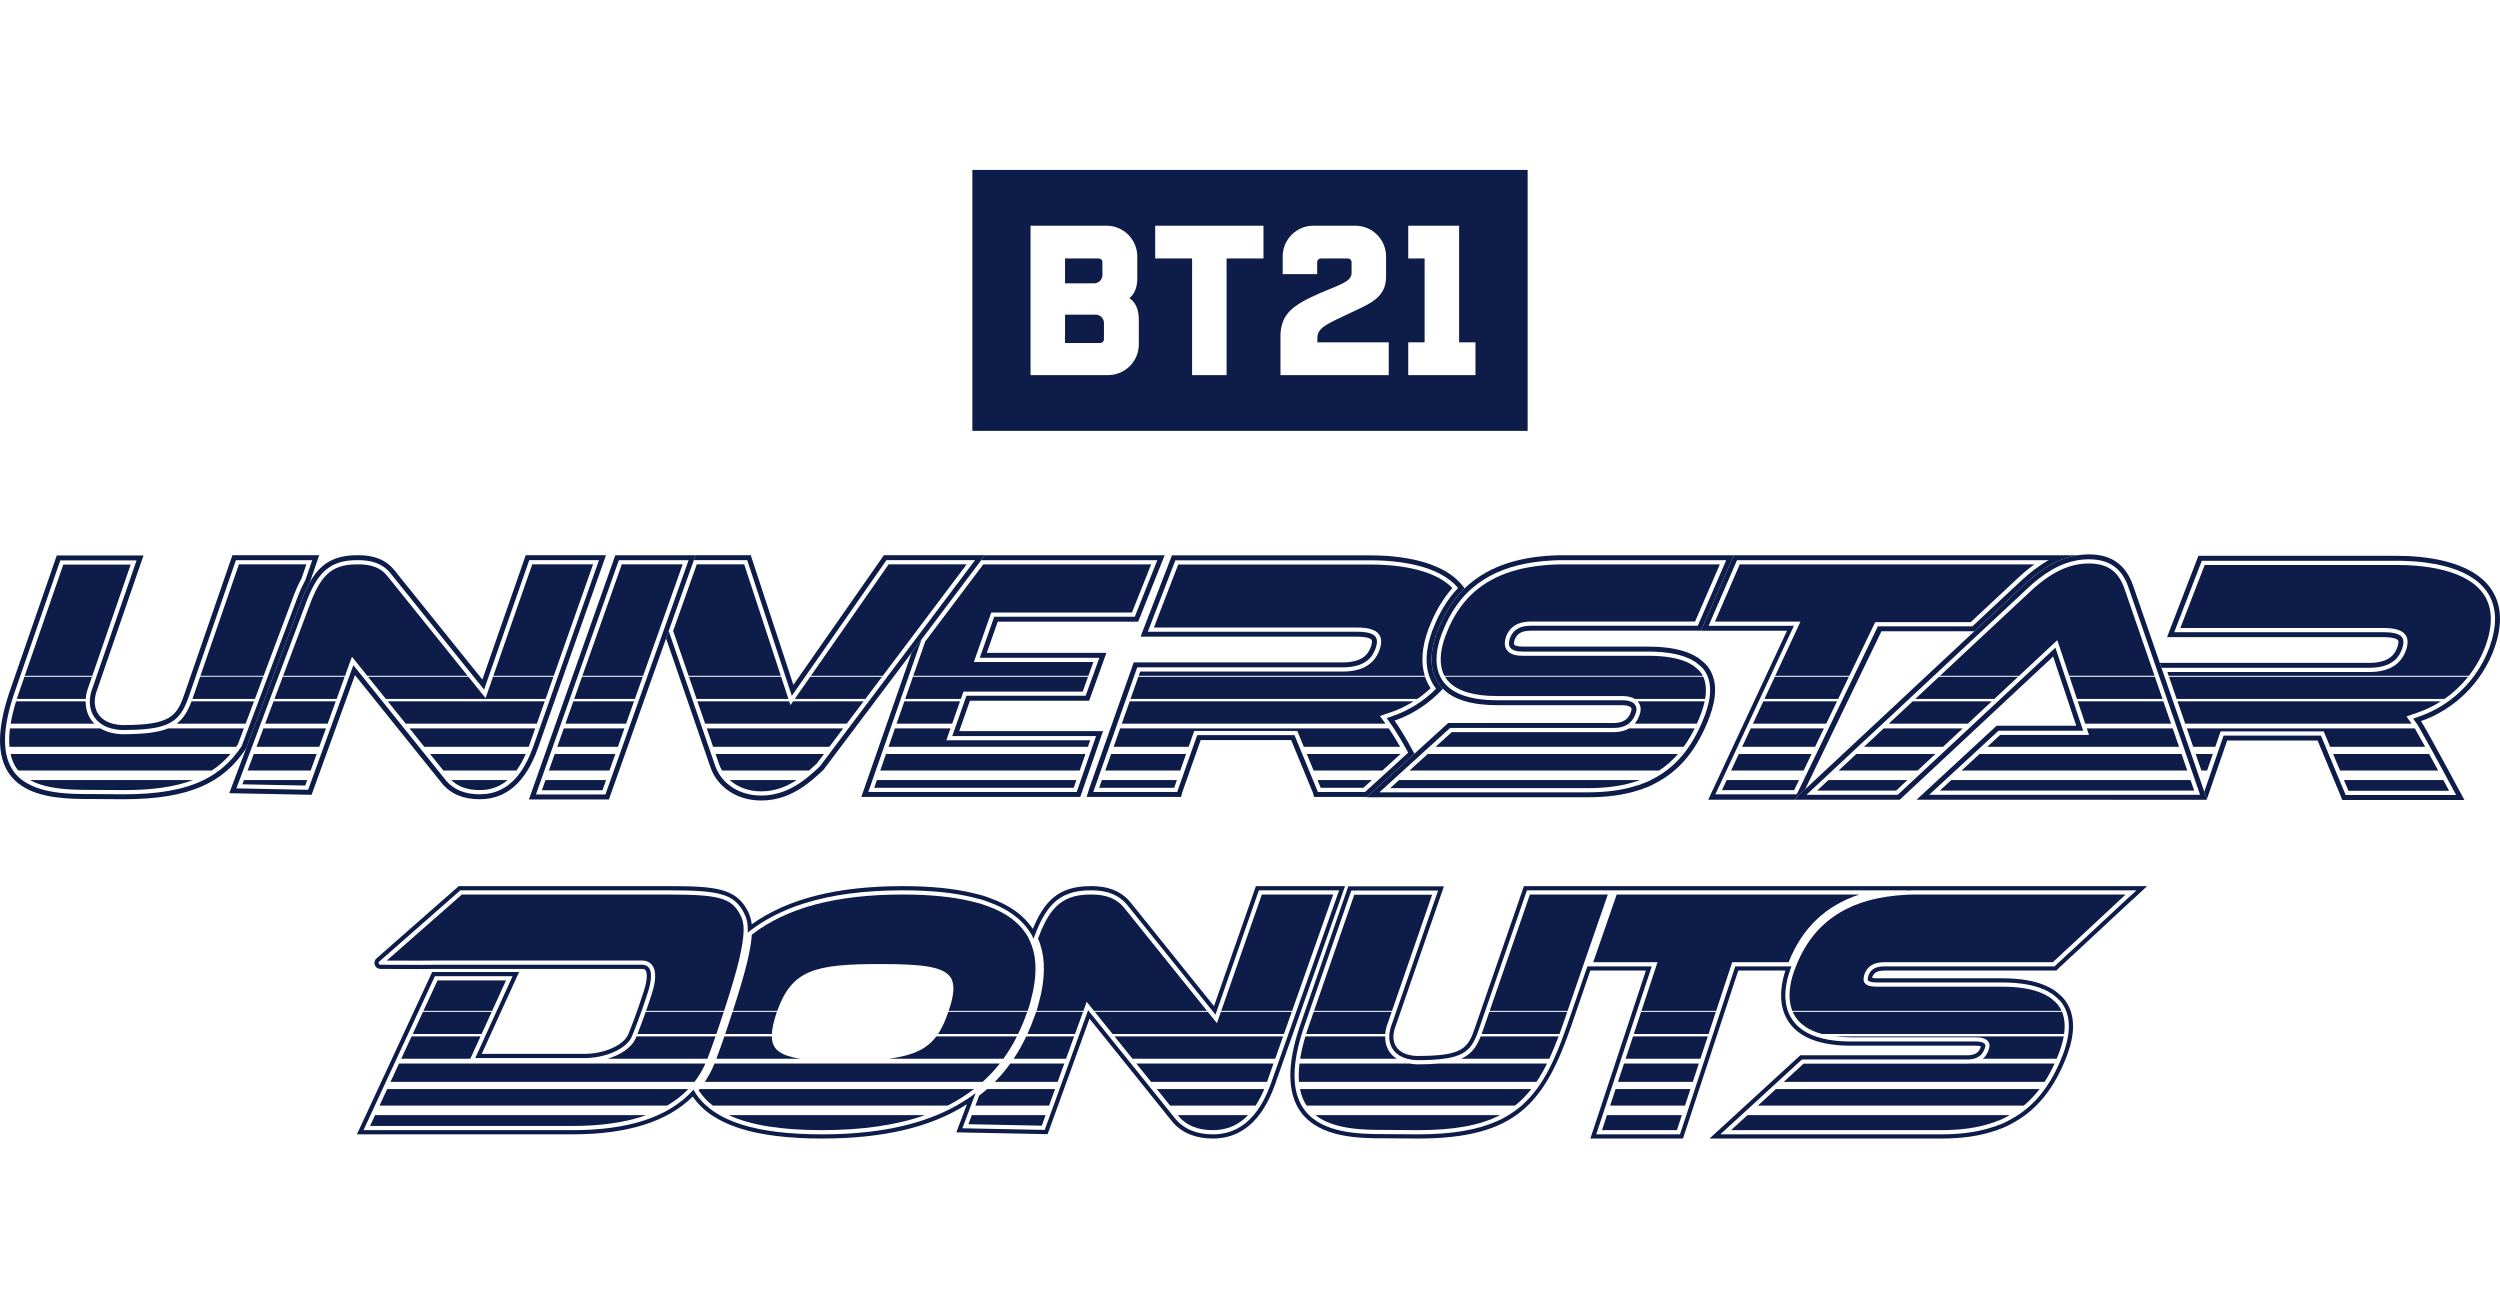 <?xml version="1.0" encoding="UTF-8"?>
<svg id="Capa_1" xmlns="http://www.w3.org/2000/svg" version="1.1" viewBox="0 0 951.371 500">
  <!-- Generator: Adobe Illustrator 29.1.0, SVG Export Plug-In . SVG Version: 2.1.0 Build 142)  -->
  <defs>
    <style>
      .st0 {
        fill: #0d1c48;
      }
    </style>
  </defs>
  <polygon class="st0" points="703.58 257.543 675.388 257.543 671.461 265.972 699.513 265.972 703.58 257.543"/>
  <polygon class="st0" points="657.074 296.849 655.289 300.681 682.763 300.681 684.612 296.849 657.074 296.849"/>
  <polygon class="st0" points="689.401 286.926 661.698 286.926 658.768 293.213 686.367 293.213 689.401 286.926"/>
  <polygon class="st0" points="699.075 266.88 671.038 266.88 667.076 275.382 694.972 275.382 699.075 266.88"/>
  <polygon class="st0" points="694.094 277.201 666.229 277.201 662.969 284.199 690.717 284.199 694.094 277.201"/>
  <path class="st0" d="M713.18,237.651l.436-.902h36.342l17.821-16.649c2.179-2.048,4.294-3.813,6.384-5.324h-112.104l-9.425,21.772h32.537l-1.057,2.27-8.548,18.346h28.198l9.417-19.513Z"/>
  <path class="st0" d="M686.948,300.35l29.032-60.122h35.344l18.834-17.589c.47-.442.937-.868,1.403-1.283.254-.227.508-.444.761-.664.212-.183.424-.368.635-.545.283-.239.566-.47.848-.699.18-.146.36-.29.539-.432.295-.234.59-.464.884-.687.16-.121.319-.237.478-.355.309-.229.619-.458.928-.676.078-.055.155-.105.233-.159.664-.462,1.326-.895,1.986-1.303.135-.083.27-.171.405-.252.283-.17.565-.33.848-.491.185-.105.37-.211.555-.312.272-.149.544-.291.816-.431.193-.099.387-.196.58-.291.271-.133.541-.264.812-.388.186-.085.372-.165.559-.246.28-.122.561-.246.841-.359.098-.039.196-.073.294-.112.691-.27,1.382-.512,2.075-.726.074-.023.149-.049.223-.071.35-.105.701-.199,1.051-.289.096-.025.193-.051.289-.075.369-.091.739-.174,1.109-.25.054-.011.107-.022.161-.032.395-.079.79-.151,1.186-.212h-130.881l-12.363,28.533-.066.199h32.695l-29.988,64.311h34.97l.001-.003h-2.344l4.27-3.988ZM659.937,286.926l1.271-2.727,3.261-6.998.847-1.819,3.962-8.502.423-.908h0l3.927-8.428h-0l.176-.379h0l8.862-19.02h-32.462l10.806-24.964h118.618c-3.526,1.946-7.072,4.619-10.76,8.085l-18.28,17.078h-35.97l-30.852,63.932h-30.98l7.152-15.35Z"/>
  <path class="st0" d="M591.154,214.86c-13.801.655-24.06,4.435-31.387,11.557-3.965,3.864-7.132,8.855-9.411,14.83-.018.046-.238.57-.291.689-2.285,6.227-2.407,11.467-.372,15.228h98.285c-.126-.244-.261-.482-.407-.712-.522-.871-1.233-1.62-2.257-2.392l-.109-.083-.081-.062-.073-.072-.093-.092c-.106-.106-.307-.256-.501-.401l-.108-.08c-.111-.084-.252-.154-.431-.243l-.104-.052-.14-.069-.14-.069-.124-.095-.134-.103c-.09-.066-.232-.137-.43-.236l-.119-.06c-.293-.147-.549-.276-.916-.422-3.592-1.576-8.495-2.365-14.624-2.365h-47.585c-2.198,0-4.9-.268-6.291-2.356-1.024-1.552-.675-3.357-.198-4.92l.019-.062.024-.06c2.001-5.047,6.459-5.631,9.637-5.631h62.258l9.425-21.751h-59.369c-1.285,0-2.614,0-3.953.083Z"/>
  <path class="st0" d="M529.034,299.927h75.07c7.348,0,13.461-.86,18.688-2.629l.141-.047.116-.039.12-.021.143-.025c.156-.027.286-.075.321-.093l.163-.099.138-.083.119-.042h-91.638l-3.381,3.078Z"/>
  <path class="st0" d="M548.61,241.28h-.004c-.002.009-.004.013-.002.013 0,0,.004-.009.006-.013Z"/>
  <path class="st0" d="M536.409,293.213h94.98c2.634-1.712,5.019-3.806,7.175-6.287h-95.249l-6.906,6.287Z"/>
  <path class="st0" d="M614.049,278.621h-61.611l-6.127,5.578h94.421c1.52-2.099,2.906-4.43,4.167-6.998h-24.967c-1.452.854-3.359,1.42-5.882,1.42Z"/>
  <path class="st0" d="M623.417,267.171c.668.833,1.523,2.578.349,5.338-.355.949-.887,1.955-1.667,2.874h23.655c.562-1.251,1.098-2.551,1.606-3.907.594-1.62,1.043-3.153,1.348-4.595h-25.522c.082.097.165.195.231.291Z"/>
  <path class="st0" d="M550.06,257.798c.416.683.886,1.263,1.492,1.851,3.426,3.481,9.567,5.233,18.28,5.233h47.407c2.351,0,3.883.475,4.882,1.09h26.759c.577-3.333.334-6.151-.723-8.428h-98.244c.05.084.095.172.148.255Z"/>
  <path class="st0" d="M659.772,211.297h-64.552c-1.418,0-2.836,0-4.253.089-14.488.687-25.675,4.807-33.627,12.538-4.386,4.276-7.775,9.636-10.234,16.083-.089.177-.177.443-.266.62-2.835,7.665-2.747,14.266.266,19.007.554.908,1.218,1.728,1.994,2.481,4.098,4.165,11.054,6.247,20.735,6.247h47.406c2.57,0,3.279.709,3.456.975.354.421.089,1.307-.177,1.927-.975,2.636-3.101,3.877-6.468,3.877h-62.957l-12.826,11.674-18.076,16.459-.155.133h84.069c7.532,0,14.111-.886,19.804-2.813.509-.089,1.063-.266,1.506-.532.532-.177.975-.354,1.506-.532.532-.266,1.063-.443,1.595-.709.532-.266.975-.532,1.506-.797,9.415-4.829,16.061-13.203,20.602-25.343,2.747-7.488,2.747-13.579-.089-18.054-.797-1.329-1.861-2.393-3.123-3.345-.266-.266-.62-.532-.975-.797-.355-.266-.709-.443-1.063-.62-.355-.266-.709-.443-1.063-.62-.354-.177-.709-.355-1.152-.532-3.988-1.75-9.326-2.636-15.972-2.636h-47.584c-2.592,0-3.212-.532-3.389-.797-.177-.266-.089-.952.177-1.839.975-2.459,2.769-3.433,6.402-3.433h64.441l.177-.177,12.363-28.533h-.002ZM646.098,238.123h-63.305c-2.758,0-6.083.462-7.827,3.896-.116.229-.225.471-.327.727-.201.66-.325,1.215-.373,1.694-.081.798.047,1.382.373,1.875.759,1.14,2.289,1.645,4.963,1.645h47.585c6.35,0,11.468.833,15.215,2.478.439.175.74.328,1.043.479.287.145.545.264.8.453l.134.103.153.076c.255.129.517.25.772.442.292.219.569.417.774.623l.093.092.104.079c1.194.901,2.034,1.794,2.644,2.812.315.498.59,1.02.826,1.566h0c.053.124.097.253.146.379h-0c.927,2.378,1.133,5.19.608,8.428h0c-.048.299-.107.603-.167.908h-0c-.322,1.619-.811,3.337-1.478,5.154-.433,1.157-.891,2.265-1.362,3.348h0c-.269.618-.545,1.224-.827,1.819h-0c-1.209,2.547-2.536,4.88-3.987,6.998h0c-.65.948-1.319,1.863-2.019,2.727h-0c-1.962,2.423-4.127,4.511-6.495,6.287h0c-.59.443-1.189.872-1.806,1.276-.515.337-1.038.66-1.571.97-.533.31-1.075.606-1.626.889-.266.133-.521.273-.779.412-.229.125-.457.251-.707.375-.231.116-.461.209-.688.304-.262.109-.521.22-.783.344-.119.041-.515.18-.882.31-.092.032-.181.064-.265.093-.249.088-.439.155-.439.155l-.18.108c-.201.121-.53.233-.854.289l-.143.025-.138.047c-3.372,1.141-7.09,1.916-11.241,2.336-.83.084-1.678.154-2.543.21-1.731.112-3.534.167-5.415.167h-79.193l16.034-14.597,2.996-2.727h0l7.687-6.998h-0l.193-.176h62.228c1.185,0,2.255-.136,3.21-.407.318-.09.624-.196.916-.316.39-.16.757-.347,1.101-.561,1.376-.853,2.382-2.131,3.008-3.826.671-1.558.632-2.864-.149-3.792-.352-.54-.986-.961-1.865-1.244h-0c-.202-.065-.416-.122-.644-.172-.682-.15-1.479-.23-2.387-.23h-47.407c-2.711,0-5.186-.172-7.431-.506-.124-.018-.253-.033-.376-.053-.468-.074-.926-.156-1.373-.245-4.473-.892-7.891-2.522-10.21-4.879-.709-.688-1.263-1.378-1.728-2.141-.227-.357-.428-.73-.617-1.111h-0c-.062-.125-.124-.251-.183-.379h0c-.69-1.514-1.1-3.202-1.22-5.049-.069-1.062-.044-2.175.074-3.335.158-1.547.483-3.179.975-4.885.246-.853.533-1.725.862-2.614h.004c.006-.013.018-.04.037-.083.025-.058.057-.134.09-.211.065-.154.129-.307.129-.307,1.477-3.872,3.317-7.349,5.499-10.395,1.309-1.828,2.741-3.501,4.29-5.011.476-.463.964-.912,1.463-1.348,5.495-4.792,12.416-7.948,20.961-9.539.777-.145,1.567-.276,2.371-.395,2.411-.357,4.945-.597,7.605-.723,1.372-.085,2.713-.087,4.052-.087h61.8l-10.808,24.942Z"/>
  <path class="st0" d="M544.42,261.899c-.092-.14-.182-.281-.268-.424-.776-1.221-1.385-2.538-1.846-3.932h-109.108l-2.974,8.428h109.141c1.776-1.221,3.47-2.582,5.055-4.073Z"/>
  <path class="st0" d="M543.574,239.42l.116-.295c.05-.115.104-.238.166-.363l-.002-.001c2.212-5.797,5.187-10.839,8.853-15.009-7.565-7.742-22.646-8.931-31.188-8.931h-73.146l-9.257,23.986h77.33c4.382,0,7.1.85,8.308,2.598,1.037,1.385,1.119,3.339.245,5.81-1.99,5.614-6.614,8.343-14.136,8.343h-76.965l-.566,1.605h108.851c-1.538-5.011-1.084-11.05,1.392-17.744Z"/>
  <polygon class="st0" points="418.291 299.795 446.827 299.795 447.866 296.849 419.331 296.849 418.291 299.795"/>
  <polygon class="st0" points="420.613 293.213 449.148 293.213 451.365 286.926 422.831 286.926 420.613 293.213"/>
  <polygon class="st0" points="502.6 299.795 518.842 299.795 522.077 296.849 501.385 296.849 502.6 299.795"/>
  <polygon class="st0" points="499.886 293.213 526.07 293.213 532.975 286.926 497.294 286.926 499.886 293.213"/>
  <path class="st0" d="M538.044,286.438c-3.212-5.981-5.627-9.791-7.355-12.206,7.022-2.415,13.358-6.646,18.409-12.118-.775-.753-1.44-1.573-1.994-2.481-3.013-4.741-3.101-11.342-.266-19.007.089-.177.177-.443.266-.62,2.459-6.446,5.848-11.807,10.234-16.083-.044-.066-.089-.133-.133-.199-7.642-10.766-25.63-12.383-35.688-12.383h-75.54l-.487,1.285-10.39,26.915-1.041,2.747h82.385c4.453,0,5.383.997,5.516,1.196.221.288.266,1.13-.244,2.57-.997,2.813-3.124,6.026-10.855,6.026h-79.439l-.465,1.351-16.481,46.72-.953,3.123h35.931l.465-1.794,7-19.849h34.425l8.241,19.959.51,1.684h20.092l18.076-16.459c-.133-.2-.199-.332-.221-.377ZM535.346,286.926l-6.905,6.287h0l-3.993,3.636h-0l-4.988,4.542h-17.964l-.106-.346-8.781-21.298h-37.019l-4.749,13.467h0l-1.282,3.636h-0l-1.413,4.005-.141.536h-31.935l.21-.69,1.359-3.852h-0l1.283-3.636h0l2.218-6.287h-0l.962-2.727h0l2.469-6.998h-0l.642-1.819h0l3-8.502h-0l.321-.908h0l2.974-8.428h-0l.134-.379h0l1.129-3.201h78.094c9.008,0,11.524-4.155,12.632-7.28.518-1.464.641-2.652.368-3.548-.091-.299-.226-.565-.405-.798-.105-.156-.234-.304-.387-.442-.611-.554-1.604-.962-2.962-1.21-.679-.124-1.449-.208-2.308-.25-.43-.021-.881-.032-1.355-.032h-79.656l10.488-27.178h74.241c6.708,0,17.079.723,25.198,4.521.353.165.702.336,1.046.513,2.752,1.416,5.201,3.216,7.097,5.5-3.982,4.22-7.179,9.451-9.515,15.572.001-.002.001-.004.001-.004-.004,0-.171.383-.171.383l-.104.263c-2.673,7.226-2.891,13.603-.662,18.61.318.715.687,1.403,1.105,2.061.151.248.311.492.479.731s.344.474.529.705c-4.69,4.703-10.345,8.273-16.446,10.37l-2.391.822,1.471,2.056c.057.079.116.167.173.248.359.508.73,1.05,1.109,1.624h-0c1.296,1.958,2.708,4.299,4.225,6.998h0c.404.72.813,1.455,1.232,2.226l-.551.501Z"/>
  <path class="st0" d="M528.52,277.201h-102.257l-2.469,6.998h28.533l1.757-4.983.376-1.065h39.216l.407.988,2.086,5.061h36.662c-1.562-2.744-3.006-5.091-4.312-6.998Z"/>
  <path class="st0" d="M526.389,274.201l-1.246-1.741,2.025-.696,2.391-.822c2.924-1.005,5.748-2.382,8.412-4.061h-108.066l-3,8.502h100.33l-.845-1.181Z"/>
  <polygon class="st0" points="803.83 304.426 839.739 304.426 839.761 304.337 803.852 304.337 803.83 304.426"/>
  <path class="st0" d="M893.703,300.948h38.31c-.739-1.371-1.48-2.743-2.213-4.099h-37.803l1.706,4.099Z"/>
  <path class="st0" d="M834.619,284.199h8.407l1.651-4.793.371-1.076h39.241l.409.983,2.034,4.887h36.166c-1.793-3.247-3.201-5.753-3.945-6.998h-86.751l2.417,6.998Z"/>
  <path class="st0" d="M890.484,293.213h37.345c-1.204-2.216-2.362-4.338-3.431-6.287h-36.532l2.617,6.287Z"/>
  <path class="st0" d="M831.574,275.382h86.15l-.711-1.002-1.232-1.736,2.012-.696,2.37-.82c3.083-1.068,6.009-2.506,8.732-4.249h-100.257l2.937,8.502Z"/>
  <path class="st0" d="M939.533,257.164c2.741-3.521,4.946-7.473,6.451-11.73,2.83-8.011,2.496-14.572-.994-19.503-6.739-9.513-23.478-10.934-32.857-10.934h-73.139l-9.267,23.99h77.333c4.391,0,7.114.856,8.322,2.618,1.021,1.376,1.099,3.327.228,5.799-1.988,5.608-6.61,8.332-14.132,8.332h-76.69l.493,1.429h114.251Z"/>
  <path class="st0" d="M947.821,223.902c-7.643-10.766-25.63-12.383-35.688-12.383h-75.54l-.487,1.285-10.389,26.915-1.041,2.747h82.385c4.453,0,5.383.997,5.516,1.196.222.288.266,1.13-.244,2.569-.997,2.813-3.124,6.025-10.855,6.025h-79.574l.069.2.578,1.684h78.927c2.817,0,4.999-.405,6.701-1.056.34-.13.661-.27.965-.419,3.032-1.488,4.269-3.838,4.962-5.791.686-1.949.686-3.412-.022-4.342-.842-1.263-3.234-1.949-7.022-1.949h-79.66l10.5-27.181h74.233c.605,0,1.24.006,1.9.019,2.642.054,5.691.23,8.871.638,1.192.153,2.403.339,3.617.564.809.15,1.62.316,2.429.502,4.85,1.114,9.6,2.906,13.312,5.752.619.474,1.208.978,1.765,1.512.835.802,1.595,1.673,2.266,2.62.476.673.899,1.372,1.269,2.096.37.724.686,1.474.949,2.25.395,1.163.669,2.383.824,3.658.464,3.827-.151,8.154-1.846,12.952-1.096,3.101-2.545,6.05-4.294,8.796-.875,1.373-1.825,2.695-2.844,3.961-3.566,4.429-7.977,8.159-12.963,10.92-.712.394-1.436.769-2.171,1.123-1.47.708-2.983,1.334-4.534,1.871l-2.37.82,1.367,1.925.096.135c.03.041.071.106.111.166.196.299.504.811.914,1.518h-0c.909,1.569,2.293,4.046,3.919,6.998.48.872.981,1.784,1.498,2.727h-0c1.093,1.996,2.254,4.126,3.427,6.287h0c.526.969,1.054,1.942,1.579,2.913.198.366.395.731.592,1.095.984,1.82,1.952,3.616,2.869,5.322h-42.045l-9.415-22.618h-37.039l-7.355,21.355-1.531-4.432,1.531,4.432.975,2.902,7.731-22.374h34.425l9.415,22.618h46.454s-14.798-27.602-16.526-30.017c12.826-4.431,23.393-14.864,27.956-27.823,3.234-9.149,2.747-16.769-1.44-22.684Z"/>
  <path class="st0" d="M828.323,265.972h101.928c3.386-2.357,6.422-5.2,8.993-8.428h-113.832l2.911,8.428Z"/>
  <polygon class="st0" points="837.732 293.213 839.921 293.213 842.086 286.926 835.561 286.926 837.732 293.213"/>
  <polygon class="st0" points="334.974 293.213 410.882 293.213 413.061 286.926 337.167 286.926 334.974 293.213"/>
  <polygon class="st0" points="332.678 299.796 408.601 299.796 409.622 296.849 333.706 296.849 332.678 299.796"/>
  <polygon class="st0" points="416.083 251.926 372.853 251.926 370.601 251.926 371.347 249.801 376.841 234.161 377.216 233.095 378.347 233.095 430.763 233.095 438.064 214.776 374.185 214.776 373.357 215.885 352.103 244.113 347.55 257.164 414.195 257.164 416.083 251.926"/>
  <polygon class="st0" points="360.121 281.699 360.87 279.572 361.706 277.201 340.56 277.201 338.119 284.199 414.006 284.199 414.872 281.699 362.375 281.699 360.121 281.699"/>
  <polygon class="st0" points="366.275 264.243 366.651 263.178 367.78 263.178 412.027 263.178 414.058 257.543 347.418 257.543 344.478 265.972 365.665 265.972 366.275 264.243"/>
  <path class="st0" d="M365.033,278.22l4.076-11.564h45.368l6.557-18.209h-45.523l4.165-11.873h53.454l10.079-25.276h-68.407l-1.418,1.883-1.307,1.75-21.399,28.422-3.722,4.984-.554,1.551-18.63,53.387h83.315l8.662-25.054h-54.717ZM409.737,301.391h-79.306l15.297-43.848h-0l.132-.379,4.819-13.813,21.399-28.422,1.307-1.75h67.033l-8.573,21.51h-53.499l-5.494,15.64h45.501l-5.206,14.443h-45.369l-.422,1.198h0l-.32.908h-0l-4.662,13.223h54.739l-7.377,21.289Z"/>
  <polygon class="st0" points="365.345 266.88 344.161 266.88 341.195 275.382 362.347 275.382 365.345 266.88"/>
  <polygon class="st0" points="728.851 265.972 758.948 265.972 767.977 257.543 737.876 257.543 728.851 265.972"/>
  <polygon class="st0" points="820.035 257.543 787.56 257.543 790.378 265.972 822.945 265.972 820.035 257.543"/>
  <polygon class="st0" points="718.774 275.382 748.865 275.382 757.974 266.88 727.878 266.88 718.774 275.382"/>
  <polygon class="st0" points="794.253 277.564 794.956 279.666 792.74 279.666 761.156 279.666 756.252 284.199 829.239 284.199 826.823 277.201 794.132 277.201 794.253 277.564"/>
  <polygon class="st0" points="790.681 266.88 793.524 275.382 826.195 275.382 823.259 266.88 790.681 266.88"/>
  <path class="st0" d="M808.548,224.277c-2.281-6.812-6.489-9.843-13.65-9.843-7.466,0-14.572,3.413-22.362,10.739l-34.255,31.992h30.102l12.704-11.858,1.815-1.694.787,2.355,3.744,11.197h32.471l-11.356-32.887Z"/>
  <polygon class="st0" points="746.499 293.213 832.352 293.213 830.181 286.926 753.302 286.926 746.499 293.213"/>
  <path class="st0" d="M837.3,296.849l-1.256-3.636-.054-.158-13.02-37.697-.421-1.219h.003l-.578-1.684-.069-.2-10.055-29.108c-2.747-8.196-8.307-12.184-16.947-12.184-1.43,0-2.843.116-4.247.332-.396.061-.791.133-1.186.212-.054.011-.107.021-.161.032-.37.076-.74.159-1.109.25-.096.024-.193.05-.289.075-.351.091-.701.184-1.051.289-.074.022-.149.048-.223.071-.692.214-1.384.456-2.075.726-.098.038-.196.072-.294.112-.28.113-.561.237-.841.359-.186.081-.372.161-.559.246-.27.124-.541.255-.812.388-.193.095-.387.192-.58.291-.272.14-.544.283-.816.431-.185.101-.37.207-.555.312-.282.161-.565.321-.848.491-.135.081-.27.169-.405.252-.661.408-1.323.842-1.986,1.303-.078.054-.155.104-.233.159-.308.217-.618.447-.928.676-.159.118-.318.234-.478.355-.294.223-.589.453-.884.687-.18.142-.359.286-.539.432-.282.229-.565.461-.848.699-.211.178-.423.362-.635.545-.253.219-.507.436-.761.664-.466.415-.933.842-1.403,1.283l-18.834,17.589-64.376,60.122-4.27,3.988h40.273l58.372-54.495,8.794,26.339h-30.327l-30.46,28.156h110.43l.022-.066.022-.089-.975-2.902-1.531-4.432ZM837.231,302.453h-103.078l16.798-15.527h-0l2.95-2.727h0l6.631-6.129h32.208l-.29-.869h-0l-.608-1.819h0l-2.843-8.502h-0l-.304-.908h0l-2.818-8.428-.127-.379-3.574-10.691-11.454,10.691h0l-.406.379h-0l-9.03,8.428h0l-.973.908h-0l-9.109,8.502h0l-1.948,1.819h-0l-7.497,6.998h0l-2.922,2.727h-0l-6.736,6.287h0l-3.895,3.636h-0l-6.004,5.604h-34.752l83.993-78.442c3.04-2.859,5.987-5.145,8.901-6.886,1.942-1.16,3.87-2.078,5.799-2.762,2.894-1.026,5.793-1.525,8.755-1.525,3.924,0,7.09.867,9.587,2.666.312.225.614.464.905.718,2.039,1.778,3.575,4.275,4.666,7.534l11.536,33.408.131.379h-0l2.91,8.428h0l.314.908,12.283,35.573h-0Z"/>
  <polygon class="st0" points="738.23 300.857 834.991 300.857 833.607 296.849 742.566 296.849 738.23 300.857"/>
  <polygon class="st0" points="691.497 300.857 721.573 300.857 725.867 296.849 695.789 296.849 691.497 300.857"/>
  <polygon class="st0" points="699.682 293.213 729.762 293.213 736.498 286.926 706.414 286.926 699.682 293.213"/>
  <polygon class="st0" points="709.334 284.199 739.42 284.199 746.917 277.201 716.827 277.201 709.334 284.199"/>
  <polygon class="st0" points="839.761 304.337 839.872 304.337 839.805 304.183 839.783 304.271 839.761 304.337"/>
  <polygon class="st0" points="271.37 284.199 315.606 284.199 320.871 277.201 268.957 277.201 271.37 284.199"/>
  <polygon class="st0" points="262.046 257.164 297.136 257.164 283.199 214.754 265.167 214.754 256.161 240.103 262.046 257.164"/>
  <polygon class="st0" points="335.663 257.543 308.327 257.543 302.631 265.709 302.448 265.972 329.321 265.972 335.663 257.543"/>
  <path class="st0" d="M372.078,214.93l1.307-1.75,1.418-1.883.022-.022h-38.457l-.687.975-33.76,48.381-15.706-47.783-.509-1.573h-43.153v.022h22.153l-.665,1.861h20.314l14.461,44.006.124.379,2.383,7.252,36.02-51.638h33.716l-33.113,44.006h0l-.285.379h-0l-6.342,8.428h0l-.684.908h-0l-6.398,8.502h0l-1.368,1.819h-0l-5.266,6.998h0l-2.052,2.727h-0l-3.55,4.718c-.354.336-.713.674-1.077,1.012s-.733.675-1.108,1.011c-1.498,1.343-3.084,2.659-4.787,3.855-.851.598-1.732,1.165-2.645,1.691-2.283,1.314-4.77,2.364-7.518,2.968-1.649.362-3.391.563-5.239.563-2.088,0-4.084-.287-5.941-.827-5.57-1.621-9.882-5.525-11.626-10.825l-17.589-50.995-.997,2.858,16.792,48.735c2.592,7.842,10.19,12.937,19.361,12.937,10.545,0,17.722-5.981,23.637-11.564l.133-.133.111-.155,33.45-44.438,3.722-4.984,21.399-28.422Z"/>
  <polygon class="st0" points="268.329 275.382 322.24 275.382 328.638 266.88 301.814 266.88 300.804 268.329 300.328 266.88 265.397 266.88 268.329 275.382"/>
  <polygon class="st0" points="265.083 265.972 300.03 265.972 299.807 265.294 297.26 257.543 262.176 257.543 265.083 265.972"/>
  <path class="st0" d="M273.568,290.57c.307.933.712,1.812,1.187,2.643h33.156c1.002-.869,1.967-1.756,2.895-2.635l2.748-3.652h-41.243l1.257,3.644Z"/>
  <polygon class="st0" points="367.861 214.754 338.175 214.754 308.592 257.164 335.948 257.164 367.861 214.754"/>
  <path class="st0" d="M289.626,301.147c5.293,0,9.704-1.798,13.529-4.298h-25.466c3.026,2.718,7.225,4.298,11.937,4.298Z"/>
  <path class="st0" d="M117.904,221.61l3.567-10.323h-33.029l-18.187,52.656c-3.035,8.883-5.605,11.984-23.792,11.984-9.503-.443-12.073-7.022-9.415-13.668l17.567-50.884H21.607l-18.209,52.568c-13.225,39.764,15.352,40.118,30.991,40.118l12.605.089c25.564,0,38.213-6.513,46.675-19.361l20.646-55.027c1.108-3.101,2.282-5.826,3.589-8.152ZM102.021,257.164l-.142.379-9.899,26.383c-2.165,3.255-4.605,6.029-7.41,8.359-.351.291-.707.576-1.069.853-.725.555-1.473,1.082-2.246,1.583-.387.25-.779.494-1.179.731-.835.495-1.7.96-2.593,1.398h-0c-7.644,3.749-17.464,5.416-30.484,5.417l-12.599-.089c-7.537,0-19.501-0-26.544-5.783-.252-.207-.497-.42-.735-.642-.716-.665-1.371-1.398-1.955-2.207-.077-.106-.142-.222-.216-.331h0c-1.22-1.791-2.08-3.885-2.568-6.287h-0c-.176-.867-.296-1.781-.377-2.727h0c-.182-2.135-.121-4.468.184-6.998h-0c.072-.596.155-1.201.254-1.819h0c.422-2.64,1.084-5.471,2-8.502h-0c.09-.298.193-.607.288-.908h0c.15-.476.293-.948.454-1.433l2.423-6.995h-0l.131-.379h0l15.209-43.905h29.024l-15.159,43.905-.131.379-1.416,4.102c-1.6,3.992-1.432,8.046.493,11.036.57.886,1.407,1.849,2.61,2.701h0c.832.59,1.836,1.128,3.063,1.547.021.007.044.013.065.02.265.089.539.173.824.251h-0c1.169.319,2.511.536,4.053.608h.017c14.341,0,19.784-1.823,23.153-7.518.135-.228.266-.462.395-.702.386-.721.745-1.499,1.091-2.337.23-.559.454-1.145.676-1.758.111-.307.221-.621.33-.942l17.748-51.381h29.042l-2.65,7.665c-1.272,2.291-2.464,5.006-3.636,8.292l-10.519,28.037h0Z"/>
  <path class="st0" d="M6.46,292.611c.154.214.337.4.502.602h73.645c2.662-1.753,5.01-3.84,7.109-6.287H4.017c.485,2.182,1.291,4.086,2.444,5.685Z"/>
  <path class="st0" d="M46.392,279.405h-.037l-.054-.002c-3.545-.165-6.152-1.047-8.072-2.202H3.788c-.321,2.55-.384,4.884-.191,6.998h86.255c.236-.331.47-.664.699-1.006l2.248-5.992h-28.844c-3.867,1.575-9.339,2.204-17.563,2.204Z"/>
  <path class="st0" d="M34.401,300.581l12.61.089c10.923-.001,19.514-1.191,26.421-3.821H11.426c6.756,3.715,16.539,3.732,22.974,3.732Z"/>
  <path class="st0" d="M33.785,261.051l1.211-3.508H9.297l-2.604,7.517c-.103.309-.191.606-.289.911h26.218c.118-1.608.501-3.267,1.164-4.921Z"/>
  <polygon class="st0" points="49.733 214.856 24.085 214.856 9.429 257.164 35.127 257.164 49.733 214.856"/>
  <path class="st0" d="M116.587,214.767h-25.665l-14.645,42.398h24.04l10.73-28.597c1.17-3.281,2.373-6.033,3.667-8.383l1.873-5.417Z"/>
  <path class="st0" d="M34.417,273.544c-1.244-1.933-1.837-4.227-1.815-6.664H6.116c-.94,3.043-1.626,5.877-2.062,8.502h31.845c-.609-.614-1.097-1.242-1.481-1.838Z"/>
  <path class="st0" d="M73.545,265.073c-.105.306-.21.604-.315.898h23.783l3.162-8.428h-24.029l-2.601,7.53Z"/>
  <path class="st0" d="M67.221,275.382h26.261l3.19-8.502h-23.779c-1.445,3.793-3.08,6.555-5.672,8.502Z"/>
  <polygon class="st0" points="187.751 257.164 210.737 257.164 225.697 214.767 202.539 214.767 187.751 257.164"/>
  <polygon class="st0" points="94.215 293.213 118.223 293.213 120.504 286.926 96.582 286.926 94.215 293.213"/>
  <polygon class="st0" points="104.445 265.972 128.107 265.972 131.165 257.543 107.607 257.543 104.445 265.972"/>
  <polygon class="st0" points="100.914 275.382 124.693 275.382 127.777 266.88 104.104 266.88 100.914 275.382"/>
  <polygon class="st0" points="97.607 284.199 121.494 284.199 124.033 277.201 100.232 277.201 97.607 284.199"/>
  <path class="st0" d="M147.293,219.074c-3.472-4.307-8.827-4.307-11.401-4.307-7.333,0-11.525,2.395-14.952,8.542-1.158,2.063-2.256,4.564-3.358,7.651l-9.831,26.204h23.553l1.661-4.579.967-2.666,1.776,2.211,4.046,5.034h38.187l-30.647-38.091Z"/>
  <path class="st0" d="M182.589,300.67c4.061,0,7.575-1.272,10.592-3.821h-21.433c2.523,2.51,6.168,3.821,10.841,3.821Z"/>
  <path class="st0" d="M230.616,211.287h-30.548l-16.503,47.317-33.561-41.713c-4.519-5.605-11.276-5.605-14.111-5.605-9.171,0-14.222,3.566-17.988,10.323-1.307,2.326-2.481,5.051-3.589,8.152l-20.646,55.027-1.373,3.655-5.051,13.402,31.324.62,16.526-45.546,33.472,41.647c3.279,3.722,7.975,5.583,14.023,5.583,10.035,0,17.39-6.38,22.02-19.162l26.007-73.701ZM191.912,299.776c-.458.278-.927.532-1.405.763-2.39,1.155-5.026,1.727-7.918,1.727-5.475,0-9.718-1.663-12.61-4.943l-35.516-44.193-1.464,4.035h0l-.137.379h-0l-3.058,8.428h0l-.33.908h-0l-3.085,8.502h0l-.66,1.819h-0l-8.473,23.354-27.308-.541,1.192-3.166h-0l1.369-3.636,2.923-7.762,6.967-18.571h-0l.341-.908h0l3.162-8.428h-0l.142-.379h0l10.033-26.741c1.138-3.184,2.269-5.757,3.467-7.892,1.159-2.078,2.418-3.772,3.843-5.118.285-.269.577-.525.875-.766,2.987-2.418,6.689-3.477,11.628-3.477.163,0,.339,0,.527.001.754.005,1.704.029,2.762.148.529.06,1.085.144,1.657.261.286.059.576.126.869.202,2.342.613,4.853,1.838,6.829,4.289l35.689,44.357,1.704-4.887.132-.379,15.344-43.993h26.547l-25.118,71.191c-2.727,7.526-6.338,12.638-10.922,15.414Z"/>
  <path class="st0" d="M168.724,293.213h27.807c1.301-1.773,2.482-3.869,3.548-6.287h-36.408l5.053,6.287Z"/>
  <path class="st0" d="M161.479,284.199h39.707c.048-.13.099-.249.147-.381l2.335-6.617h-47.813l5.624,6.998Z"/>
  <polygon class="st0" points="154.394 275.382 204.31 275.382 207.309 266.88 147.561 266.88 154.394 275.382"/>
  <polygon class="st0" points="185.732 262.956 184.784 265.671 182.981 263.43 178.244 257.543 140.057 257.543 146.831 265.972 207.63 265.972 210.604 257.543 187.619 257.543 185.732 262.956"/>
  <polygon class="st0" points="92.238 298.464 116.147 298.937 116.904 296.849 92.846 296.849 92.238 298.464"/>
  <path class="st0" d="M254.47,240.095l9.57-26.937h0l.665-1.861h-30.548l-32.874,92.93h30.437l21.754-61.274.997-2.858-0-0ZM246.427,257.164l-.134.379h-0l-15.907,44.797h-26.434l31.548-89.169h26.548l-15.621,43.993Z"/>
  <polygon class="st0" points="206.209 300.744 229.259 300.744 230.642 296.849 207.588 296.849 206.209 300.744"/>
  <polygon class="st0" points="215.182 275.382 238.265 275.382 241.284 266.88 218.19 266.88 215.182 275.382"/>
  <polygon class="st0" points="208.874 293.213 231.933 293.213 234.166 286.926 211.098 286.926 208.874 293.213"/>
  <polygon class="st0" points="212.063 284.199 235.134 284.199 237.619 277.201 214.539 277.201 212.063 284.199"/>
  <polygon class="st0" points="218.512 265.972 241.606 265.972 244.599 257.543 221.494 257.543 218.512 265.972"/>
  <polygon class="st0" points="236.628 214.767 221.628 257.164 244.734 257.164 259.788 214.767 236.628 214.767"/>
  <path class="st0" d="M419.52,104.667v-4.916c0-.768-.623-1.39-1.391-1.39h-12.833v9.469h11.061c1.739,0,3.163-1.423,3.163-3.163Z"/>
  <path class="st0" d="M416.942,119.735h-11.646v10.787h13.4c.778,0,1.409-.632,1.409-1.408v-6.215c0-1.744-1.418-3.164-3.163-3.164Z"/>
  <path class="st0" d="M581.341,64.661h-211.311v99.316h211.311v-99.316ZM433.375,131.064c0,6.44-5.24,11.681-11.68,11.681h-29.523v-56.85h28.938c6.44,0,11.679,5.24,11.679,11.681v8.481c0,3.786-1.397,6.103-3.001,7.426,2.251,1.394,3.587,4.247,3.587,8.027v9.554ZM480.812,98.361h-14.039v44.384h-13.124v-44.384h-14.039v-12.467h41.203v12.467ZM528.486,142.745h-41.204v-15.116c0-.853.065-1.706.222-2.544,1.03-5.527,3.872-8.817,14.87-13.557,7.36-3.172,11.963-4.336,11.963-7.592v-4.184c0-.768-.622-1.391-1.39-1.391h-10.303c-.768,0-1.391.623-1.391,1.391v4.569h-13.123v-6.746c0-6.451,5.229-11.68,11.68-11.68h15.97c6.452,0,11.682,5.23,11.682,11.681v7.824c0,8.303-6.94,10.455-14.527,14.127-7.149,3.46-11.614,4.987-11.614,9.003v1.749h27.166v12.466ZM561.49,142.745h-25.591v-12.466h6.234v-31.917h-6.234v-12.467h19.358v44.384h6.233v12.466Z"/>
  <g>
    <path class="st0" d="M813.06,337.217h-233.137l-.364,1.073-18.202,52.647c-2.759,8.108-4.613,10.911-22.283,10.911-3.69-.177-6.405-1.402-7.78-3.531-1.322-2.067-1.375-4.888-.151-7.957l17.608-50.935.727-2.12h-36.396l-.373,1.073-18.202,52.558c-4.764,14.326-4.613,25.139.452,32.165,7.274,10.077,22.78,10.077,32.041,10.077l12.596.089c37.274,0,48.15-13.288,58.422-43.067l7.176-20.855h21.156l-20.438,61.828-.692,2.094h35.234l.364-1.091,20.677-62.83h17.945c-2.466,7.584-2.147,14.149.949,19.054,3.921,6.325,12.029,9.536,24.075,9.536h47.404c1.1,0,1.694.142,1.987.248-.036.124-.089.275-.169.452l-.018.044-.009.035c-.488,1.331-1.499,2.865-4.985,2.865h-63.567l-.452.417-31.074,28.501-3.025,2.768h88.174c7.886,0,14.495-.94,20.198-2.883.639-.124,1.242-.337,1.765-.621.222-.08.435-.151.639-.231.231-.08.461-.169.719-.248l.106-.036.106-.053c.231-.115.461-.213.701-.31.293-.124.594-.248.896-.399.284-.142.541-.284.798-.426.231-.124.461-.248.71-.372,9.669-5.021,16.659-13.67,21.378-26.443,2.945-8.072,2.865-14.663-.231-19.604-.798-1.331-1.889-2.528-3.406-3.726-.328-.31-.692-.594-1.056-.86-.444-.328-.843-.541-1.206-.727-.426-.302-.825-.497-1.189-.674-.381-.195-.772-.39-1.268-.594-4.125-1.836-9.722-2.776-16.579-2.776h-47.582c-.905,0-1.464-.071-1.792-.142.027-.106.062-.248.106-.399.621-1.552,1.606-2.395,4.879-2.395h65.119l.461-.461.798-.798,1.898-1.73,1.987-1.889,1.925-1.748,21.671-20.163,1.384-1.215,1.464-1.366,2.945-2.759h-4.018ZM811.623,340.145l-1.419,1.242-21.662,20.154-1.952,1.774-1.96,1.863-1.952,1.774-.798.798h-64.454c-3.637,0-5.411.985-6.387,3.468-.266.887-.355,1.597-.177,1.863.177.266.798.798,3.371.798h47.582c6.662,0,11.984.887,15.985,2.661.444.177.798.355,1.153.532.355.177.71.355,1.064.621.355.177.71.355,1.064.621.355.266.71.532.976.798,1.242.985,2.306,2.049,3.114,3.38.426.692.789,1.419,1.091,2.191.044.124.098.248.142.373.603,1.659.896,3.486.896,5.464,0,.958-.071,1.943-.204,2.972-.035.293-.08.594-.133.905-.124.719-.266,1.446-.452,2.2-.213.878-.47,1.774-.772,2.697-.151.461-.311.923-.488,1.393-.284.772-.568,1.517-.869,2.253s-.612,1.464-.923,2.164c-.639,1.419-1.304,2.768-2.014,4.063-.346.648-.71,1.277-1.082,1.898-2.244,3.761-4.826,6.972-7.779,9.669-.94.852-1.907,1.65-2.918,2.404-.523.39-1.056.763-1.606,1.126-.053.036-.115.062-.169.098-1.038.683-2.12,1.313-3.229,1.898-.541.266-.985.532-1.508.798-.541.266-1.073.444-1.606.71-.532.177-.976.355-1.508.532-.444.266-.976.444-1.508.532-5.686,1.951-12.25,2.839-19.799,2.839h-84.075l7.975-7.309,3.965-3.628,6.848-6.289,2.981-2.732,7.629-6.999,1.676-1.535h62.946c.843,0,1.606-.08,2.298-.24.053-.009.089-.027.142-.044,1.304-.319,2.342-.94,3.087-1.889.195-.248.373-.515.532-.807.16-.284.302-.594.426-.931.027-.071.062-.16.098-.24.027-.089.062-.177.089-.266.169-.532.257-1.109-.009-1.446-.089-.133-.311-.373-.834-.585-.133-.053-.284-.106-.452-.151-.506-.142-1.215-.24-2.182-.24h-47.404c-2.688,0-5.163-.16-7.425-.488-2.262-.328-4.311-.807-6.147-1.455-.781-.275-1.535-.577-2.235-.905-3.043-1.437-5.349-3.415-6.919-5.943-3.025-4.79-3.105-11.452-.266-19.169.089-.177.177-.452.266-.63h-21.396l-5.571,16.934-.124.373-2.776,8.436-.302.905-2.794,8.498-.603,1.818-2.298,6.999-.905,2.732-2.067,6.289-1.198,3.628-2.404,7.309h-31.872l21.13-63.921h-24.501l-7.549,21.928c-1.659,4.826-3.326,9.225-5.136,13.217-.275.621-.559,1.224-.852,1.818-1.198,2.51-2.466,4.843-3.85,6.999-.603.949-1.233,1.854-1.889,2.732-1.73,2.324-3.628,4.426-5.757,6.289-1.535,1.331-3.185,2.537-4.976,3.628-.772.47-1.561.931-2.386,1.348-.648.337-1.304.648-1.987.949-7.46,3.335-17.103,5.012-30.071,5.012l-12.605-.089c-9.385,0-23.445-.133-30.311-8.853-.346-.435-.674-.896-.985-1.375-1.215-1.925-2.129-4.205-2.635-6.91-.16-.869-.275-1.774-.355-2.732-.062-.789-.098-1.606-.098-2.457,0-1.419.089-2.936.275-4.542.071-.585.151-1.198.248-1.818.399-2.59,1.047-5.42,1.952-8.498.089-.302.177-.603.275-.905.204-.674.417-1.348.648-2.031l2.218-6.405.124-.373,15.861-45.781h33.025l-17.582,50.864c-.497,1.251-.816,2.502-.931,3.699-.16,1.606.027,3.131.585,4.489,1.26,3.051,4.409,5.242,9.758,5.491,2.12,0,4.027-.044,5.748-.133,1.721-.089,3.255-.231,4.63-.417.931-.124,1.801-.266,2.59-.444,1.251-.275,2.342-.612,3.291-1.02,1.685-.71,2.945-1.641,3.965-2.803,1.011-1.162,1.774-2.564,2.475-4.231.124-.293.24-.594.364-.905.248-.648.488-1.322.727-2.031l2.209-6.405.133-.373,15.861-45.87h144.617l-.089.089c.71-.044,1.419-.071,2.129-.08s1.419-.009,2.129-.009h83.188l-1.419,1.331Z"/>
    <path class="st0" d="M725.694,340.491c-21.919,1.047-35.802,10.139-42.464,27.827l-.027.08-.035.071c-.027.053-.053.124-.08.186-.044.115-.098.24-.142.337-2.262,6.183-2.546,11.541-.878,15.692h102.464c-.213-.47-.452-.914-.719-1.348-.639-1.056-1.499-1.987-2.741-2.963l-.071-.062-.071-.062c-.186-.186-.497-.417-.789-.648-.257-.186-.523-.319-.834-.479l-.133-.062-.115-.089c-.24-.177-.506-.31-.816-.47-.328-.16-.648-.319-1.038-.479-3.823-1.694-8.986-2.546-15.39-2.546h-47.582c-2.519,0-4.018-.479-4.701-1.508-.47-.71-.479-1.694-.027-3.211l.018-.062.027-.062c1.552-3.939,4.852-4.471,7.877-4.471h63.797l.328-.337,2.005-1.827,1.925-1.836,1.987-1.801,21.44-19.95h-79.055c-1.428,0-2.785,0-4.16.08Z"/>
    <path class="st0" d="M683.088,386.698c2.014,3.247,5.464,5.509,10.281,6.795h92.121c.452-3.238.195-6.059-.789-8.436h-102.482c.257.577.541,1.127.869,1.641Z"/>
    <path class="st0" d="M704.467,394.743h47.404c2.395,0,3.992.55,4.755,1.632.63.843.639,2.014.018,3.486-.47,1.251-1.153,2.262-2.049,3.034h28.067c.381-.896.745-1.81,1.1-2.759.736-2.031,1.26-3.947,1.579-5.739h-87.091c1.916.231,3.983.346,6.218.346Z"/>
    <path class="st0" d="M748.678,404.776h-62.325l-7.567,6.937h99.28c1.384-2.129,2.652-4.453,3.805-6.999h-32.165c-.337.027-.674.062-1.029.062Z"/>
    <path class="st0" d="M668.958,420.734h101.187c2.191-1.81,4.178-3.903,5.997-6.289h-100.326l-6.857,6.289Z"/>
    <path class="st0" d="M658.765,430.075h79.968c7.584,0,13.891-.896,19.285-2.75l.124-.044.124-.018c.364-.062.701-.177.958-.328l.151-.089.16-.062c.257-.08.479-.16.71-.248.231-.08.452-.16.701-.248.266-.124.523-.24.789-.346.24-.098.47-.195.701-.311.24-.124.47-.248.692-.372.266-.142.532-.284.816-.426.284-.151.559-.311.843-.47h-99.794l-6.227,5.713Z"/>
    <path class="st0" d="M707.554,340.411h-92.325l-8.933,25.751h24.474l-.692,2.093-5.429,16.428h28.439l5.739-17.431.364-1.091h21.458c5.172-12.978,14.042-21.502,26.905-25.751Z"/>
    <polygon class="st0" points="621.74 393.492 650.196 393.492 652.964 385.056 624.525 385.056 621.74 393.492"/>
    <polygon class="st0" points="618.626 402.895 647.092 402.895 649.895 394.397 621.438 394.397 618.626 402.895"/>
    <polygon class="st0" points="615.707 411.713 644.191 411.713 646.497 404.714 618.023 404.714 615.707 411.713"/>
    <polygon class="st0" points="612.727 420.734 641.228 420.734 643.295 414.445 614.812 414.445 612.727 420.734"/>
    <polygon class="st0" points="609.64 430.075 638.15 430.075 640.031 424.362 611.529 424.362 609.64 430.075"/>
    <polygon class="st0" points="582.203 340.411 566.893 384.684 596.547 384.684 602.552 367.235 611.849 340.411 582.203 340.411"/>
    <path class="st0" d="M564.373,391.976c-.177.523-.355,1.029-.541,1.517h29.628c.514-1.402,1.029-2.839,1.543-4.329l1.41-4.107h-29.645l-2.395,6.919Z"/>
    <path class="st0" d="M555.991,402.895h33.593c1.224-2.626,2.395-5.447,3.539-8.498h-29.637c-1.685,4.187-3.699,6.875-7.496,8.498Z"/>
    <path class="st0" d="M539.075,405.042c-1.02-.053-1.934-.169-2.785-.328h-41.772c-.302,2.528-.364,4.861-.186,6.999h90.382c1.428-2.129,2.75-4.462,4.001-6.999h-41.089c-2.431.222-5.251.328-8.551.328Z"/>
    <path class="st0" d="M497.223,420.734h79.303c2.298-1.818,4.347-3.912,6.209-6.289h-88.032c.479,2.395,1.322,4.48,2.519,6.289Z"/>
    <path class="st0" d="M527.002,429.986l12.614.089c13.758,0,23.667-1.819,31.233-5.713h-70.264c7.159,5.624,18.948,5.624,26.417,5.624Z"/>
    <polygon class="st0" points="545 340.499 515.355 340.499 500.053 384.684 529.734 384.684 545 340.499"/>
    <path class="st0" d="M528.616,400.039c-1.038-1.614-1.535-3.557-1.508-5.642h-30.346c-.914,3.025-1.57,5.863-1.996,8.498h36.733c-1.366-.878-2.28-1.916-2.883-2.856Z"/>
    <path class="st0" d="M528.181,389.181l1.419-4.125h-29.681l-2.395,6.919c-.169.514-.319,1.011-.479,1.517h30.089c.124-1.402.461-2.856,1.047-4.311Z"/>
    <path class="st0" d="M511.851,337.217h-33.921l-.373,1.073-15.568,44.601-31.757-39.483c-5.012-6.192-12.525-6.192-15.355-6.192-12.153,0-17.573,5.908-21.822,16.26-.08-.115-.16-.222-.239-.337-3.424-4.932-8.525-8.604-15.595-11.186-.506-.231-1.561-.594-3.069-1.091l-.328-.106-.115-.035-.124-.018c-.195-.035-.949-.239-1.455-.373-.807-.213-1.339-.355-1.668-.417-7.274-1.792-16.322-2.697-26.878-2.697-24.918,0-43.776,4.755-57.517,14.521-.231-2.262-.887-3.912-1.801-5.606-4.524-8.108-12.162-8.915-29.814-8.915h-79.88l-.452.399-30.808,27.073c-.736.612-1.02,1.623-.692,2.537.328.914,1.189,1.499,2.191,1.499,1.322,0,3.229.009,5.376.018,2.759.009,5.908.027,8.702.027,2.493,0,4.329-.018,5.597-.035.177,0,.346-.009.506-.009h79.339c.852,0,1.162.284,1.339.523.63.869.798,3.397-.639,7.868-2.759,8.711-5.642,15.772-5.979,16.535-1.685,4.098-9.146,7.398-16.65,7.398h-39.066l13.173-28.909,1.029-2.253h-33.061l-.435.923-27.162,58.59-1.056,2.271h82.133c20.766,0,36.112-4.834,45.666-14.379.035.044.062.089.089.133,7.327,10.654,23.374,15.843,49.063,15.843,23.356,0,41.479-4.276,55.193-13.049l-3.238,8.587-.798,2.111,2.253.044,31.34.621,1.144.027.39-1.073,15.55-42.88,31.686,39.43c3.637,4.125,8.755,6.183,15.275,6.183,10.751,0,18.664-6.804,23.516-20.225l26.017-73.697.745-2.129ZM493.409,384.684l-.133.373-2.981,8.436-.319.905-2.998,8.498-.648,1.818-2.466,6.999-.275.789c-.248.665-.497,1.304-.754,1.943-.949,2.333-1.987,4.426-3.131,6.289-.825,1.331-1.703,2.537-2.635,3.628-4.134,4.87-9.314,7.309-15.497,7.309-6.041,0-10.742-1.863-14.024-5.589l-1.384-1.721-2.918-3.628-5.056-6.289-2.191-2.732-5.624-6.999-1.464-1.818-6.839-8.498-.727-.905-6.777-8.436-.302-.373-.195-.24-16.508,45.542-31.34-.621,5.056-13.403c-2.28,1.739-4.728,3.318-7.309,4.772-2.377,1.331-4.87,2.546-7.505,3.628-11.878,4.905-26.39,7.309-43.688,7.309-25.121,0-40.751-4.968-47.759-15.178-.444-.621-.798-1.242-1.064-1.863-4.888,5.5-11.363,9.367-19.134,11.851-7.771,2.484-16.827,3.593-26.86,3.593h-79.631l27.171-58.59h29.557l-10.033,22.008-.408.905-3.761,8.25h41.55c7.318,0,15.036-2.972,17.652-7.434.177-.302.328-.603.452-.914.355-.798,3.291-7.992,6.041-16.694.798-2.484,3.105-10.476-2.218-10.476h-79.374c-.346.009-.745.018-1.18.027-1.322.009-3.025.018-4.888.018-2.794,0-5.943-.018-8.702-.027h-.905c-.594,0-1.162-.009-1.694-.009-1.082,0-2.023-.009-2.776-.009-.71,0-.985-.798-.452-1.242l30.816-27.073h79.276c10.334,0,16.792.337,21.165,1.881.239.08.479.177.71.266,2.989,1.215,4.941,3.078,6.529,5.934,1.153,2.129,1.863,4.169,1.685,7.984,6.023-4.772,13.128-8.445,21.387-11.071,10.609-3.371,23.126-4.994,37.656-4.994,10.476,0,19.356.887,26.541,2.661.399.071,1.703.435,2.546.648.284.071.523.133.656.151.266.089.949.31,1.641.541.683.24,1.375.479,1.641.612,2.564.931,4.852,2.014,6.884,3.247,1.348.825,2.581,1.712,3.708,2.661,1.685,1.437,3.122,3.016,4.32,4.746.71.976,1.331,2.04,1.774,3.202,4.355-11.993,9.234-18.469,21.582-18.469.71,0,1.659,0,2.759.089,1.109.089,2.36.257,3.664.612,2.608.692,5.42,2.093,7.691,4.888l32.387,40.281.31.373.86,1.073,16.508-47.316h30.541l-16.189,45.87Z"/>
    <polygon class="st0" points="491.714 384.684 507.344 340.411 480.192 340.411 464.739 384.684 491.714 384.684"/>
    <polygon class="st0" points="464.056 386.653 463.107 389.376 461.306 387.132 459.638 385.056 416.616 385.056 423.393 393.492 488.601 393.492 491.581 385.056 464.606 385.056 464.056 386.653"/>
    <polygon class="st0" points="430.96 402.895 485.283 402.895 488.282 394.397 424.121 394.397 430.96 402.895"/>
    <polygon class="st0" points="438.039 411.713 482.17 411.713 484.636 404.714 432.415 404.714 438.039 411.713"/>
    <path class="st0" d="M445.286,420.734h32.528c1.206-1.827,2.306-3.921,3.3-6.289h-40.876l5.047,6.289Z"/>
    <path class="st0" d="M448.79,425.08c2.901,3.3,7.221,4.994,12.783,4.994,5.296,0,9.74-1.881,13.395-5.713h-26.754l.577.718Z"/>
    <path class="st0" d="M427.749,345.405c-4.054-4.994-10.237-4.994-12.871-4.994-11.354,0-15.816,5.899-19.852,16.801,2.51,5.695,2.892,12.534,1.171,20.899l-.018.053-.009.053c-.071.257-.204.807-.346,1.41-.275,1.144-.452,1.863-.568,2.218-.044.177-.106.399-.151.621-.089.373-.177.719-.293,1.064-.044.115-.098.31-.169.523-.071.24-.142.435-.204.63h17.848l.284-.781.967-2.67,1.783,2.209.994,1.242h43.013l-31.579-39.279Z"/>
    <path class="st0" d="M393.872,386.245c-.869,2.528-1.836,4.941-2.892,7.247h18.114l3.06-8.436h-17.83c-.204.612-.337.958-.452,1.189Z"/>
    <path class="st0" d="M385.746,402.895h19.941l3.078-8.498h-18.22c-1.437,3.025-3.034,5.863-4.799,8.498Z"/>
    <path class="st0" d="M378.552,411.713h23.933l2.537-6.999h-20.544c-1.81,2.51-3.779,4.843-5.926,6.999Z"/>
    <path class="st0" d="M372.609,416.955l-1.419,3.779h28.031l2.28-6.289h-25.84c-.985.861-1.996,1.703-3.051,2.51Z"/>
    <polygon class="st0" points="368.511 427.813 396.453 428.372 397.899 424.362 369.815 424.362 368.511 427.813"/>
    <path class="st0" d="M295.79,384.684c5.588-15.506,14.016-17.821,39.093-17.821,15.186,0,23.88.798,26.807,4.976,1.685,2.466,1.508,6.609-.665,12.845h30.054c.142-.381.399-1.206.523-1.588.071-.24.142-.444.186-.577.089-.257.142-.523.213-.789.062-.266.124-.541.213-.834.098-.302.337-1.331.506-2.014.142-.603.275-1.171.355-1.473,1.641-7.93,1.242-14.299-1.215-19.444l-.027-.053-.027-.062c-.355-.931-.887-1.889-1.57-2.83-3.087-4.453-7.717-7.744-14.166-10.095l-.089-.027-.08-.044c-.24-.115-1.162-.435-2.741-.958l-.231-.071c-.337-.071-.86-.204-1.623-.408-.497-.133-1.251-.337-1.437-.373l-.062-.009-.062-.009c-7.025-1.739-15.834-2.617-26.159-2.617-25.361,0-44.176,4.994-57.481,15.275-.16,2.608-.701,5.846-1.685,10.121-.985,4.311-3.122,11.505-5.509,18.877h16.881Z"/>
    <path class="st0" d="M390.9,385.074l.009-.018h-30.018c-1.135,3.326-2.36,6.112-3.912,8.436h30.462c1.277-2.643,2.439-5.447,3.459-8.418Z"/>
    <path class="st0" d="M386.997,394.397h-30.666c-1.41,1.872-3.087,3.424-5.207,4.684-2.839,1.677-6.467,2.83-11.275,3.575-.559.089-1.135.169-1.73.24h43.732c1.898-2.617,3.61-5.447,5.145-8.498Z"/>
    <path class="st0" d="M380.477,404.714h-108.567c-1.02,2.528-2.244,4.852-3.69,6.999h105.711c2.377-2.129,4.559-4.462,6.546-6.999Z"/>
    <path class="st0" d="M265.86,414.862c.133.239.284.47.452.701,1.313,1.916,2.963,3.637,4.932,5.172h89.345c3.495-1.765,6.742-3.77,9.722-6.041.106-.08.213-.169.319-.248h-104.433c-.115.142-.222.284-.337.417Z"/>
    <path class="st0" d="M312.777,430.075c15.364,0,28.35-1.889,39.244-5.713h-74.708c8.259,3.832,20.003,5.713,35.465,5.713Z"/>
    <path class="st0" d="M272.62,402.895h32.058c-4.959-.71-8.276-2.014-9.829-4.338-.736-1.073-1.118-2.439-1.135-4.16h-18.052c-1.073,3.122-2.12,6.041-3.043,8.498Z"/>
    <path class="st0" d="M295.462,385.598c.062-.186.124-.364.195-.541h-16.872c-.914,2.847-1.872,5.704-2.803,8.436h17.741c.106-2.12.683-4.719,1.739-7.895Z"/>
    <path class="st0" d="M281.304,365.089c1.02-4.426,1.561-7.78,1.65-10.263.16-3.415-.408-5.154-1.499-7.176-3.318-5.952-8.108-7.238-27.002-7.238h-78.682l-28.59,25.13c.914,0,1.934.009,3.016.009,2.759.018,5.908.027,8.693.027,2.83,0,4.799-.009,6.041-.036h79.401c2.138,0,3.309.994,3.912,1.827,1.508,2.067,1.446,5.677-.177,10.725-.736,2.342-1.49,4.559-2.2,6.591h29.681c2.564-7.886,4.826-15.506,5.757-19.595Z"/>
    <path class="st0" d="M275.432,385.056h-29.699c-1.313,3.735-2.484,6.733-3.158,8.436h30.027c.949-2.741,1.907-5.597,2.83-8.436Z"/>
    <path class="st0" d="M269.382,402.443c.905-2.395,1.898-5.136,2.91-8.046h-30.089c-.106.266-.195.452-.231.55-1.552,3.77-5.846,6.467-10.716,7.948h37.939c.062-.151.124-.302.186-.452Z"/>
    <path class="st0" d="M151.847,404.714l-3.247,6.999h115.681c1.641-2.129,3.016-4.444,4.16-6.999h-116.595Z"/>
    <path class="st0" d="M144.422,420.734h109.445c3.078-1.792,5.766-3.885,8.055-6.289h-114.59l-2.91,6.289Z"/>
    <path class="st0" d="M140.83,428.478h77.13c10.964,0,20.296-1.384,27.987-4.116h-103.209l-1.907,4.116Z"/>
    <polygon class="st0" points="192.572 373.081 166.51 373.081 161.134 384.684 187.285 384.684 192.572 373.081"/>
    <polygon class="st0" points="187.116 385.056 160.957 385.056 157.054 393.492 183.275 393.492 187.116 385.056"/>
    <polygon class="st0" points="179.399 401.982 182.858 394.397 156.628 394.397 152.69 402.895 178.982 402.895 179.399 401.982"/>
  </g>
</svg>